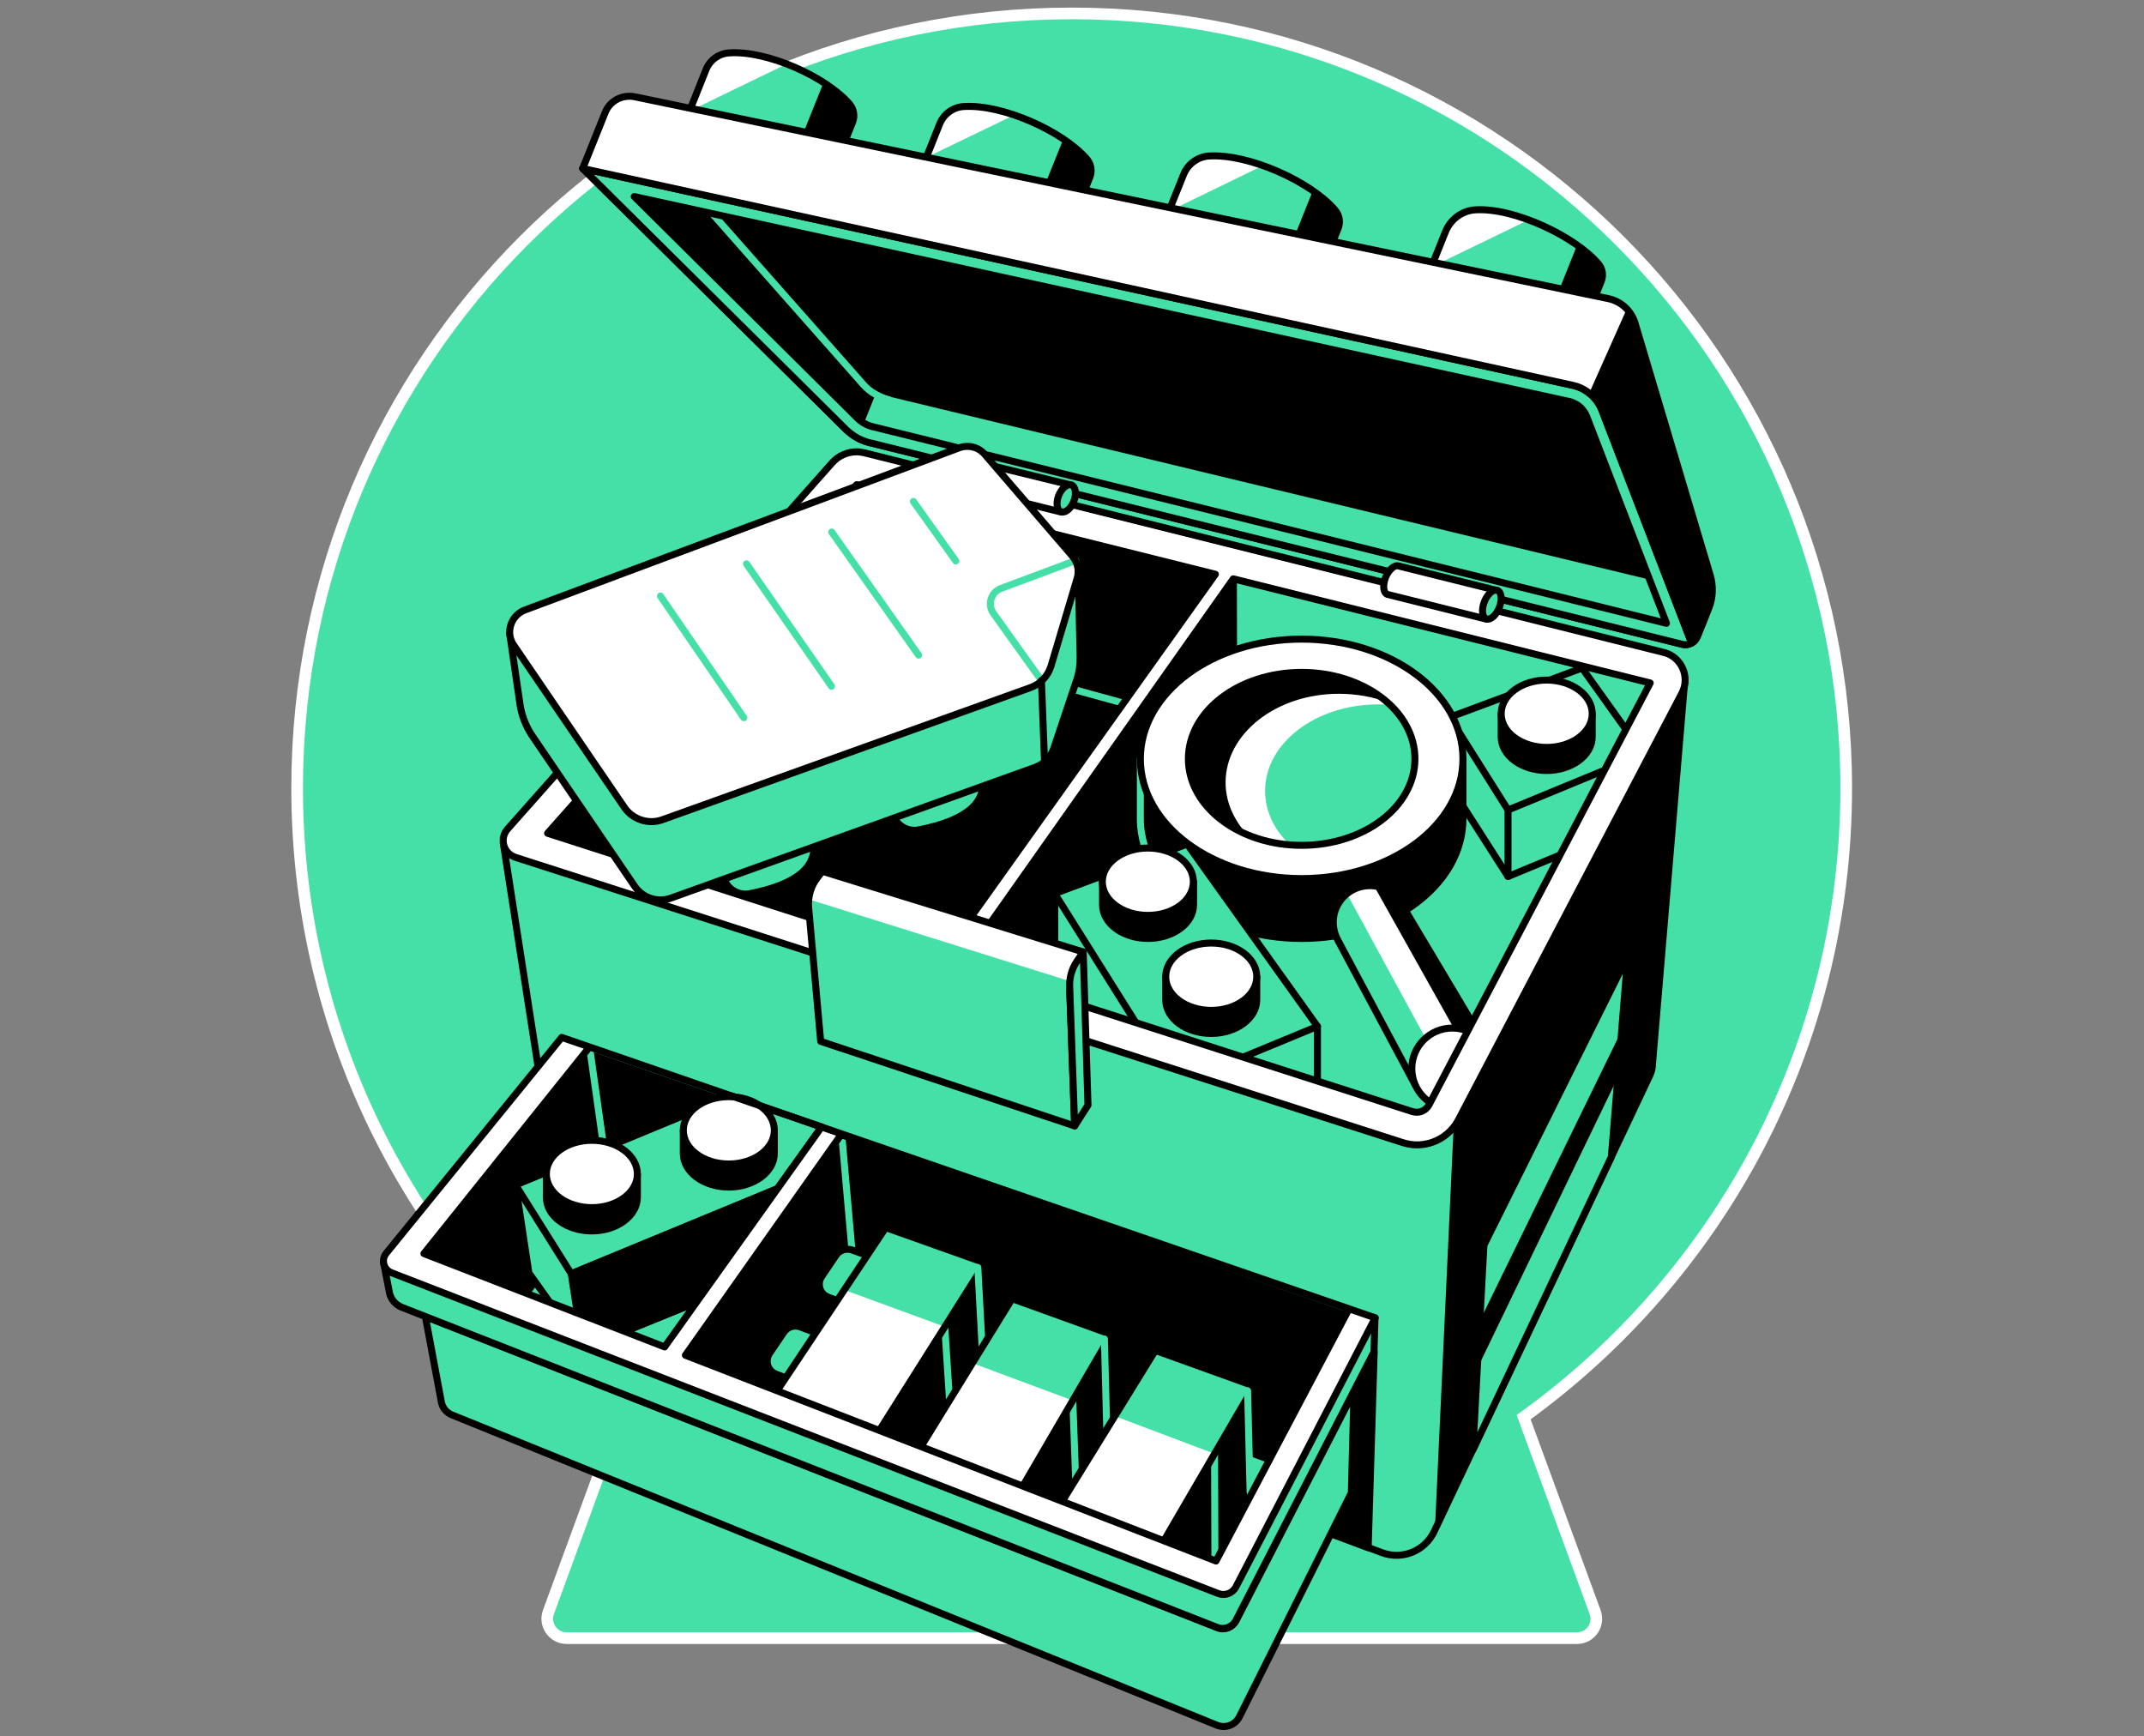 <svg width="368" height="298" viewBox="0 0 368 298" fill="none" xmlns="http://www.w3.org/2000/svg">
<rect x="0" y="0" width="368" height="298" fill="#808080" stroke="none"/>
<path d="M316.888 135.263C316.888 61.843 257.382 2.301 183.962 2.301C110.542 2.301 51 61.843 51 135.263C51 179.75 72.869 219.064 106.404 243.216L94.132 276.68C93.347 278.82 94.952 281.139 97.235 281.139H270.689C272.972 281.139 274.577 278.856 273.793 276.68L261.52 243.216C295.055 219.064 316.888 179.714 316.888 135.263Z" fill="#45E0A8" stroke="white" stroke-width="2" stroke-miterlimit="10"/>
<path d="M118.498 18.676L121.173 11.969C121.815 10.328 123.385 9.186 125.133 9.079C131.697 8.615 141.829 13.218 145.825 17.855C146.538 18.712 146.752 19.889 146.36 20.923C145.361 23.385 144.398 25.847 143.399 28.273" fill="#45E0A8"/>
<path d="M136.728 25.705L143.399 28.274C144.398 25.812 145.361 23.351 146.36 20.925C146.788 19.89 146.574 18.713 145.825 17.857C144.719 16.572 143.185 15.324 141.365 14.146L136.728 25.705Z" fill="black"/>
<path d="M125.133 9.08C123.349 9.223 121.815 10.329 121.173 11.97L118.498 18.677L118.854 18.819L135.051 10.971C131.59 9.651 128.023 8.866 125.133 9.08Z" fill="white"/>
<path d="M118.498 18.676L121.173 11.969C121.815 10.328 123.385 9.186 125.133 9.079C131.697 8.615 141.829 13.218 145.825 17.855C146.538 18.712 146.752 19.889 146.36 20.923C145.361 23.385 144.398 25.847 143.399 28.273" stroke="black" stroke-width="1.2" stroke-miterlimit="10" stroke-linecap="round" stroke-linejoin="round"/>
<path d="M158.561 28.094L161.272 21.316C161.95 19.603 163.556 18.39 165.411 18.283C172.118 17.855 182.428 22.529 186.531 27.273C187.28 28.13 187.494 29.343 187.066 30.413C186.067 32.91 185.068 35.443 184.033 37.94" fill="#45E0A8"/>
<path d="M182.535 23.812L177.826 35.514L179.609 36.192C180.822 36.37 182.178 36.584 182.428 36.87C182.642 37.119 183.569 37.048 184.497 36.834C185.353 34.694 186.209 32.553 187.066 30.412C187.494 29.342 187.28 28.129 186.53 27.273C185.532 26.06 184.14 24.883 182.535 23.812Z" fill="black"/>
<path d="M174.151 19.711C171.083 18.676 168.015 18.105 165.446 18.248C163.591 18.355 161.986 19.568 161.308 21.281L158.989 27.024L174.151 19.711Z" fill="white"/>
<path d="M158.561 28.094L161.272 21.316C161.95 19.603 163.556 18.39 165.411 18.283C172.118 17.855 182.428 22.529 186.531 27.273C187.28 28.13 187.494 29.343 187.066 30.413C186.067 32.91 185.068 35.443 184.033 37.94" stroke="black" stroke-width="1.2" stroke-miterlimit="10" stroke-linecap="round" stroke-linejoin="round"/>
<path d="M200.373 36.871L203.155 29.95C203.869 28.166 205.545 26.917 207.472 26.775C214.357 26.346 224.953 31.163 229.127 36.014C229.912 36.906 230.126 38.155 229.662 39.261C228.627 41.83 227.593 44.434 226.558 47.002" fill="#45E0A8"/>
<path d="M229.698 39.261C230.126 38.156 229.912 36.943 229.163 36.015C228.199 34.873 226.879 33.767 225.345 32.697L220.636 44.47L227.022 46.04C227.878 43.792 228.806 41.545 229.698 39.261Z" fill="black"/>
<path d="M216.783 28.415C213.536 27.273 210.219 26.631 207.507 26.774C205.581 26.881 203.904 28.129 203.191 29.949L200.693 36.228L216.783 28.415Z" fill="white"/>
<path d="M200.373 36.871L203.155 29.95C203.869 28.166 205.545 26.917 207.472 26.775C214.357 26.346 224.953 31.163 229.127 36.014C229.912 36.906 230.126 38.155 229.662 39.261C228.627 41.83 227.593 44.434 226.558 47.002" stroke="black" stroke-width="1.2" stroke-miterlimit="10" stroke-linecap="round" stroke-linejoin="round"/>
<path d="M245.609 46.003L248.106 39.76C248.962 37.655 250.925 36.157 253.208 36.014C259.879 35.586 270.368 40.58 274.363 45.29C275.077 46.11 275.255 47.287 274.827 48.322C273.792 50.891 272.758 53.495 271.723 56.063" fill="#45E0A8"/>
<path d="M270.689 42.08L265.979 53.853L266.158 53.924L272.223 54.781C273.079 52.604 273.971 50.464 274.827 48.288C275.219 47.253 275.077 46.111 274.363 45.255C273.436 44.185 272.151 43.115 270.689 42.08Z" fill="black"/>
<path d="M245.68 45.825L262.412 37.727C259.201 36.514 255.919 35.836 253.243 36.015C250.96 36.157 248.998 37.656 248.142 39.761L245.68 45.825Z" fill="white"/>
<path d="M245.609 46.003L248.106 39.76C248.962 37.655 250.925 36.157 253.208 36.014C259.879 35.586 270.368 40.58 274.363 45.29C275.077 46.11 275.255 47.287 274.827 48.322C273.792 50.891 272.758 53.495 271.723 56.063" stroke="black" stroke-width="1.2" stroke-miterlimit="10" stroke-linecap="round" stroke-linejoin="round"/>
<path d="M111.755 26.348L151.283 70.371L290.346 104.477L274.327 60.739L111.755 26.348Z" fill="black"/>
<path d="M107.188 150.747L144.897 103.585L153.959 101.123L202.37 119.96L167.194 174.4L107.188 150.747Z" fill="black" stroke="black" stroke-width="1.2" stroke-miterlimit="10" stroke-linecap="round" stroke-linejoin="round"/>
<path d="M89.101 145.074L112.897 152.531L148.929 108.614L147.038 83.178L89.101 145.074Z" fill="black" stroke="#45E0A8" stroke-width="1.2" stroke-miterlimit="10" stroke-linecap="round" stroke-linejoin="round"/>
<path d="M147.038 83.177L148.928 108.614L194.771 121.207L211.681 97.091L148.928 81.072L147.038 83.177Z" fill="black" stroke="#45E0A8" stroke-width="1.2" stroke-miterlimit="10" stroke-linecap="round" stroke-linejoin="round"/>
<path d="M174.615 173.366L243.183 193.238L246.287 192.56L279.393 132.268L208.613 121.209L174.615 173.366Z" fill="#45E0A8" stroke="black" stroke-width="1.2" stroke-miterlimit="10" stroke-linecap="round" stroke-linejoin="round"/>
<path d="M211.681 97.092L211.717 125.846L273.578 142.828L286.885 116.392L211.681 97.092Z" fill="#45E0A8" stroke="black" stroke-width="1.2" stroke-miterlimit="10" stroke-linecap="round" stroke-linejoin="round"/>
<path d="M211.717 125.846L179.288 174.4L161.7 167.551L211.681 97.092L211.717 125.846Z" fill="black" stroke="black" stroke-width="1.2" stroke-miterlimit="10" stroke-linecap="round" stroke-linejoin="round"/>
<path d="M248.819 134.765L258.844 150.427L282.104 140.795V129.414L248.819 123.1V134.765Z" fill="#45E0A8" stroke="black" stroke-width="1.2" stroke-miterlimit="10" stroke-linecap="round" stroke-linejoin="round"/>
<path d="M248.819 123.1L258.844 139.011L282.104 129.414L271.545 114.645L248.819 123.1Z" fill="#45E0A8" stroke="black" stroke-width="1.2" stroke-miterlimit="10" stroke-linecap="round" stroke-linejoin="round"/>
<path d="M271.188 122.527C269.761 121.385 267.727 120.672 265.48 120.672C263.09 120.672 260.949 121.457 259.522 122.741H259.237L257.667 122.491V126.451C257.667 129.662 261.163 132.231 265.48 132.231C269.797 132.231 273.293 129.626 273.293 126.451V122.491L271.188 122.527Z" fill="black" stroke="black" stroke-width="1.2" stroke-miterlimit="10" stroke-linecap="round" stroke-linejoin="round"/>
<path d="M265.48 128.272C269.795 128.272 273.293 125.684 273.293 122.492C273.293 119.3 269.795 116.713 265.48 116.713C261.165 116.713 257.667 119.3 257.667 122.492C257.667 125.684 261.165 128.272 265.48 128.272Z" fill="white" stroke="black" stroke-width="1.2" stroke-miterlimit="10" stroke-linecap="round" stroke-linejoin="round"/>
<path d="M247.392 130.235C242.612 124.099 233.657 119.961 223.418 119.961C213.18 119.961 204.225 124.099 199.445 130.235H195.734V140.51C195.734 151.855 208.114 161.059 223.418 161.059C238.723 161.059 251.103 151.855 251.103 140.51V130.235H247.392Z" fill="black" stroke="black" stroke-width="1.2" stroke-miterlimit="10" stroke-linecap="round" stroke-linejoin="round"/>
<path d="M195.734 130.234V140.973C195.77 142.114 195.948 143.541 196.412 145.075C197.411 148.464 199.302 150.783 200.515 152.068" stroke="#45E0A8" stroke-width="1.2" stroke-miterlimit="10" stroke-linecap="round" stroke-linejoin="round"/>
<path d="M223.418 150.784C238.708 150.784 251.103 141.583 251.103 130.235C251.103 118.886 238.708 109.686 223.418 109.686C208.129 109.686 195.734 118.886 195.734 130.235C195.734 141.583 208.129 150.784 223.418 150.784Z" fill="white" stroke="black" stroke-width="1.2" stroke-miterlimit="10" stroke-linecap="round" stroke-linejoin="round"/>
<path d="M223.419 145.074C234.157 145.074 242.862 138.43 242.862 130.234C242.862 122.037 234.157 115.393 223.419 115.393C212.681 115.393 203.976 122.037 203.976 130.234C203.976 138.43 212.681 145.074 223.419 145.074Z" fill="#45E0A8"/>
<path d="M217.14 135.728C217.14 127.523 225.845 120.887 236.583 120.887C237.261 120.887 237.939 120.923 238.581 120.958C235.013 117.569 229.519 115.357 223.383 115.357C212.645 115.357 203.94 121.993 203.94 130.198C203.94 137.869 211.574 144.219 221.385 144.968C218.745 142.471 217.14 139.26 217.14 135.728Z" fill="white"/>
<path d="M210.361 134.3C210.361 125.881 219.066 119.067 229.805 119.067C232.73 119.067 235.548 119.566 238.046 120.494C234.478 117.39 229.234 115.428 223.419 115.428C212.68 115.428 203.976 122.063 203.976 130.269C203.976 135.905 208.078 140.793 214.143 143.326C211.788 140.757 210.361 137.653 210.361 134.3Z" fill="black"/>
<path d="M223.419 145.076C234.157 145.076 242.862 138.432 242.862 130.235C242.862 122.039 234.157 115.395 223.419 115.395C212.681 115.395 203.976 122.039 203.976 130.235C203.976 138.432 212.681 145.076 223.419 145.076Z" stroke="black" stroke-width="1.2" stroke-miterlimit="10" stroke-linecap="round" stroke-linejoin="round"/>
<path d="M242.933 186.244L255.491 180.18L240.364 154.814C239.259 153.102 237.332 151.996 235.12 151.996C231.66 151.996 228.841 154.814 228.841 158.275C228.841 159.238 229.055 160.166 229.448 160.986L229.555 161.165C229.59 161.236 229.626 161.272 229.626 161.343L242.933 186.244Z" fill="#45E0A8"/>
<path d="M231.196 153.387L246.465 181.464L253.885 177.575L240.364 154.814C239.258 153.102 237.332 151.996 235.12 151.996C233.622 151.996 232.266 152.531 231.196 153.387Z" fill="white"/>
<path d="M250.96 179.002L253.885 177.575L240.364 154.814C239.365 153.28 237.724 152.245 235.833 152.031L250.96 179.002Z" fill="black"/>
<path d="M242.933 186.244L255.491 180.18L240.364 154.814C239.259 153.102 237.332 151.996 235.12 151.996C231.66 151.996 228.841 154.814 228.841 158.275C228.841 159.238 229.055 160.166 229.448 160.986L229.555 161.165C229.59 161.236 229.626 161.272 229.626 161.343L242.933 186.244Z" stroke="black" stroke-width="1.2" stroke-miterlimit="10" stroke-linecap="round" stroke-linejoin="round"/>
<path d="M249.283 190.347C253.125 190.347 256.24 187.232 256.24 183.39C256.24 179.548 253.125 176.434 249.283 176.434C245.441 176.434 242.327 179.548 242.327 183.39C242.327 187.232 245.441 190.347 249.283 190.347Z" fill="white" stroke="black" stroke-width="1.2" stroke-miterlimit="10" stroke-linecap="round" stroke-linejoin="round"/>
<path d="M181.036 165.017L201.692 197.91L226.13 187.814V176.148L181.036 153.352V165.017Z" fill="#45E0A8" stroke="black" stroke-width="1.2" stroke-miterlimit="10" stroke-linecap="round" stroke-linejoin="round"/>
<path d="M181.036 153.352L201.692 186.245L226.13 176.149L203.761 144.861L181.036 153.352Z" fill="#45E0A8" stroke="black" stroke-width="1.2" stroke-miterlimit="10" stroke-linecap="round" stroke-linejoin="round"/>
<path d="M202.762 151.353C201.335 150.212 199.302 149.498 197.054 149.498C194.664 149.498 192.523 150.283 191.096 151.567H190.811L189.241 151.317V155.277C189.241 158.488 192.737 161.057 197.054 161.057C201.371 161.057 204.867 158.453 204.867 155.277V151.317L202.762 151.353Z" fill="black" stroke="black" stroke-width="1.2" stroke-miterlimit="10" stroke-linecap="round" stroke-linejoin="round"/>
<path d="M213.643 167.694C212.216 166.552 210.183 165.803 207.899 165.803C205.545 165.803 203.44 166.588 202.013 167.801L200.086 167.622V171.582C200.086 174.793 203.583 177.362 207.899 177.362C212.216 177.362 215.712 174.757 215.712 171.582V167.622L213.643 167.694Z" fill="black" stroke="black" stroke-width="1.2" stroke-miterlimit="10" stroke-linecap="round" stroke-linejoin="round"/>
<path d="M207.899 173.401C212.214 173.401 215.712 170.813 215.712 167.621C215.712 164.429 212.214 161.842 207.899 161.842C203.584 161.842 200.086 164.429 200.086 167.621C200.086 170.813 203.584 173.401 207.899 173.401Z" fill="white" stroke="black" stroke-width="1.2" stroke-miterlimit="10" stroke-linecap="round" stroke-linejoin="round"/>
<path d="M197.018 157.098C201.333 157.098 204.831 154.51 204.831 151.318C204.831 148.127 201.333 145.539 197.018 145.539C192.704 145.539 189.206 148.127 189.206 151.318C189.206 154.51 192.704 157.098 197.018 157.098Z" fill="white" stroke="black" stroke-width="1.2" stroke-miterlimit="10" stroke-linecap="round" stroke-linejoin="round"/>
<path d="M258.844 138.76V150.426" stroke="black" stroke-width="1.2" stroke-miterlimit="10" stroke-linecap="round" stroke-linejoin="round"/>
<path d="M283.639 182.533L289.204 116.391L282.782 124.56L244.467 194.341C242.077 193.628 86.39 144.717 86.39 144.717L96.807 211.679C96.914 213.035 97.77 214.284 99.161 214.783L237.225 266.477C240.686 267.761 244.538 266.191 246.144 262.874L283.211 184.495C283.496 183.853 283.639 183.211 283.639 182.533Z" fill="#45E0A8" stroke="black" stroke-width="1.2" stroke-miterlimit="10" stroke-linecap="round" stroke-linejoin="round"/>
<path d="M285.637 120.957L249.854 185.922L246.287 262.588L283.211 184.495C283.496 183.853 283.639 183.175 283.639 182.533L289.204 116.391L285.637 120.957Z" fill="black"/>
<path d="M252.815 248.819L254.706 213.679L279.393 164.055L276.575 198.553L252.815 248.819Z" fill="#45E0A8"/>
<path d="M252.815 248.819L254.706 213.679L279.393 164.055L276.575 198.553L252.815 248.819Z" stroke="black" stroke-width="1.2" stroke-miterlimit="10" stroke-linecap="round" stroke-linejoin="round"/>
<path d="M278.358 176.826L253.992 226.7L253.528 234.941L277.681 184.889L278.358 176.826Z" fill="black"/>
<path d="M285.565 111.968L148.393 77.719C147.93 77.612 147.502 77.541 147.038 77.541C145.468 77.541 143.898 78.219 142.828 79.432L87.139 142.256C85.676 143.897 86.39 146.466 88.495 147.144L158.061 169.512L157.419 170.404L160.166 172.366L161.415 170.582L240.757 196.09C241.577 196.34 242.398 196.483 243.219 196.483C246.144 196.483 248.891 194.877 250.318 192.202L288.705 118.924C290.132 116.142 288.598 112.717 285.565 111.968ZM93.989 143.005L147.038 83.178L208.613 98.554L161.451 164.696L93.989 143.005ZM245.288 189.597C244.86 190.382 244.075 190.882 243.183 190.882C242.933 190.882 242.683 190.846 242.434 190.775L164.768 165.802L211.681 99.339L283.246 117.212L245.288 189.597Z" fill="white" stroke="black" stroke-width="1.2" stroke-miterlimit="10" stroke-linecap="round" stroke-linejoin="round"/>
<path d="M185.924 163.375L141.151 149.533L140.295 150.639C139.153 152.102 138.654 153.921 138.797 155.776L140.866 178.716L184.461 193.235L183.605 170.011L185.924 163.375Z" fill="#45E0A8"/>
<path d="M141.151 149.533L140.295 150.639C139.474 151.709 138.939 152.994 138.832 154.349L184.14 168.548L185.923 163.375L141.151 149.533Z" fill="white"/>
<path d="M185.924 163.375L141.151 149.533L140.295 150.639C139.153 152.102 138.654 153.921 138.797 155.776L140.866 178.716L184.461 193.235L183.605 170.011L185.924 163.375Z" stroke="black" stroke-width="1.2" stroke-miterlimit="10" stroke-linecap="round" stroke-linejoin="round"/>
<path d="M184.461 193.235L186.744 189.668L185.924 163.375L184.818 165.016C183.962 166.3 183.533 167.799 183.605 169.368L184.461 193.235Z" fill="#45E0A8" stroke="black" stroke-width="1.2" stroke-miterlimit="10" stroke-linecap="round" stroke-linejoin="round"/>
<path d="M225.345 261.626L228.449 263.232L234.835 265.622L235.869 232.016L231.731 237.866L225.345 261.626Z" fill="black" stroke="black" stroke-width="1.2" stroke-miterlimit="10" stroke-linecap="round" stroke-linejoin="round"/>
<path d="M86.247 223.132L98.091 203.189L221.706 248.069L209.612 271.08L86.247 223.132Z" fill="#45E0A8"/>
<path d="M101.195 179.68L98.055 183.604L101.73 208.933L219.53 252.386L236.047 226.165L101.195 179.68Z" fill="black" stroke="#45E0A8" stroke-width="1.2" stroke-miterlimit="10" stroke-linecap="round" stroke-linejoin="round"/>
<path d="M101.195 179.68L104.762 204.973L80.075 237.402L70.728 214.285L101.195 179.68Z" fill="black" stroke="#45E0A8" stroke-width="1.2" stroke-miterlimit="10" stroke-linecap="round" stroke-linejoin="round"/>
<path d="M144.469 194.592L146.895 222.097L132.696 240.97L115.715 233.407L144.469 194.592Z" fill="black" stroke="#45E0A8" stroke-width="1.2" stroke-miterlimit="10" stroke-linecap="round" stroke-linejoin="round"/>
<path d="M149.392 218.459L150.891 216.212L146.288 214.535C145.254 214.178 144.112 214.535 143.506 215.427L141.044 219.066C140.188 220.35 140.723 222.098 142.186 222.633L146.146 224.096L149.392 218.459Z" fill="#45E0A8" stroke="black" stroke-width="1.2" stroke-miterlimit="10" stroke-linecap="round" stroke-linejoin="round"/>
<path d="M141.615 231.623L142.721 229.732L137.369 227.734C136.335 227.342 135.158 227.734 134.551 228.626L132.09 232.265C131.233 233.549 131.768 235.297 133.231 235.832L139.902 238.401L141.615 231.623Z" fill="#45E0A8" stroke="black" stroke-width="1.2" stroke-miterlimit="10" stroke-linecap="round" stroke-linejoin="round"/>
<path d="M150.212 246.642L169.085 216.746L169.762 229.304L156.135 251.423L150.212 246.642Z" fill="black" stroke="black" stroke-width="1.2" stroke-miterlimit="10" stroke-linecap="round" stroke-linejoin="round"/>
<path d="M162.164 227.699L163.341 245.894" stroke="#45E0A8" stroke-width="1.2" stroke-miterlimit="10" stroke-linecap="round" stroke-linejoin="round"/>
<path d="M132.625 239.828L152.032 210.682L169.085 216.746L150.212 246.642L132.625 239.828Z" fill="white"/>
<path d="M152.032 210.682L144.933 221.384L162.164 227.699L169.085 216.746L152.032 210.682Z" fill="#45E0A8"/>
<path d="M131.269 241.862L152.032 210.682L169.085 216.746L150.213 246.642L131.269 241.862Z" stroke="black" stroke-width="1.2" stroke-miterlimit="10" stroke-linecap="round" stroke-linejoin="round"/>
<path d="M167.836 217.531L168.693 233.407" stroke="#45E0A8" stroke-width="1.2" stroke-miterlimit="10" stroke-linecap="round" stroke-linejoin="round"/>
<path d="M185.317 230.518L190.74 229.02L191.132 243.432L179.038 262.982L173.723 258.202L185.317 230.518Z" fill="black" stroke="black" stroke-width="1.2" stroke-miterlimit="10" stroke-linecap="round" stroke-linejoin="round"/>
<path d="M184.14 240.363L184.782 258.201" stroke="#45E0A8" stroke-width="1.2" stroke-miterlimit="10" stroke-linecap="round" stroke-linejoin="round"/>
<path d="M190.74 229.019L173.723 222.883L156.135 251.423L173.723 258.201L190.74 229.019Z" fill="white"/>
<path d="M173.723 222.883L166.909 233.942L184.14 240.364L190.74 229.019L173.723 222.883Z" fill="#45E0A8"/>
<path d="M190.74 229.019L173.723 222.883L156.135 251.423L173.723 258.201L190.74 229.019Z" stroke="black" stroke-width="1.2" stroke-miterlimit="10" stroke-linecap="round" stroke-linejoin="round"/>
<path d="M189.562 229.803L189.991 246.32" stroke="#45E0A8" stroke-width="1.2" stroke-miterlimit="10" stroke-linecap="round" stroke-linejoin="round"/>
<path d="M214.321 239.473L215.142 257.774L208.471 271.795L207.258 274.363L196.662 269.761L214.321 239.473Z" fill="black"/>
<path d="M208.471 249.496L208.542 271.793" stroke="#45E0A8" stroke-width="1.2" stroke-miterlimit="10" stroke-linecap="round" stroke-linejoin="round"/>
<path d="M179.038 262.982L198.303 231.766L215.249 237.866L196.662 269.76L179.038 262.982Z" fill="white"/>
<path d="M215.249 237.866L198.303 231.766L191.346 243.039L208.47 249.496L215.249 237.866Z" fill="#45E0A8"/>
<path d="M179.038 262.982L198.303 231.766L215.249 237.866L196.662 269.76L179.038 262.982Z" stroke="black" stroke-width="1.2" stroke-miterlimit="10" stroke-linecap="round" stroke-linejoin="round"/>
<path d="M214.143 238.688L214.571 256.097" stroke="#45E0A8" stroke-width="1.2" stroke-miterlimit="10" stroke-linecap="round" stroke-linejoin="round"/>
<path d="M141.008 193.416L88.494 203.369L90.777 218.46L100.017 231.446L124.562 221.457L135.586 203.762L141.008 193.416Z" fill="#45E0A8" stroke="black" stroke-width="1.2" stroke-miterlimit="10" stroke-linecap="round" stroke-linejoin="round"/>
<path d="M125.525 188.064L88.494 203.369L98.055 218.603L133.409 204.011L141.008 193.416L125.525 188.064Z" fill="#45E0A8" stroke="black" stroke-width="1.2" stroke-miterlimit="10" stroke-linecap="round" stroke-linejoin="round"/>
<path d="M130.841 194.059C129.414 192.917 127.38 192.168 125.097 192.168C122.743 192.168 120.638 192.953 119.211 194.166L117.284 193.987V197.947C117.284 201.158 120.78 203.727 125.097 203.727C129.414 203.727 132.91 201.122 132.91 197.947V193.987L130.841 194.059Z" fill="black" stroke="black" stroke-width="1.2" stroke-miterlimit="10" stroke-linecap="round" stroke-linejoin="round"/>
<path d="M125.097 199.766C129.412 199.766 132.91 197.178 132.91 193.986C132.91 190.795 129.412 188.207 125.097 188.207C120.782 188.207 117.284 190.795 117.284 193.986C117.284 197.178 120.782 199.766 125.097 199.766Z" fill="white" stroke="black" stroke-width="1.2" stroke-miterlimit="10" stroke-linecap="round" stroke-linejoin="round"/>
<path d="M107.295 201.515C105.868 200.374 103.834 199.66 101.587 199.66C99.197 199.66 97.056 200.445 95.629 201.729H95.344L93.774 201.48V205.475C93.774 208.686 97.27 211.255 101.587 211.255C105.904 211.255 109.4 208.65 109.4 205.475V201.515H107.295Z" fill="black" stroke="black" stroke-width="1.2" stroke-miterlimit="10" stroke-linecap="round" stroke-linejoin="round"/>
<path d="M101.587 207.258C105.902 207.258 109.4 204.671 109.4 201.479C109.4 198.287 105.902 195.699 101.587 195.699C97.272 195.699 93.774 198.287 93.774 201.479C93.774 204.671 97.272 207.258 101.587 207.258Z" fill="white" stroke="black" stroke-width="1.2" stroke-miterlimit="10" stroke-linecap="round" stroke-linejoin="round"/>
<path d="M98.055 218.603L100.017 231.446L124.562 221.457L136.335 202.799L98.055 218.603Z" fill="black" stroke="black" stroke-width="1.2" stroke-miterlimit="10" stroke-linecap="round" stroke-linejoin="round"/>
<path d="M73.011 225.951L75.758 240.614C75.937 241.613 76.65 242.469 77.578 242.826L208.899 296.089C210.361 296.66 212.002 296.053 212.716 294.662L231.945 256.204L232.409 238.794L212.145 278.18C211.539 279.321 210.183 279.857 208.97 279.357L73.011 225.951Z" fill="#45E0A8" stroke="black" stroke-width="1.2" stroke-miterlimit="10" stroke-linecap="round" stroke-linejoin="round"/>
<path d="M65.841 216.676L66.84 221.813C67.054 222.955 67.874 223.918 68.945 224.346L208.899 279.286C210.148 279.785 211.539 279.25 212.145 278.073L235.834 232.016L236.012 226.165L209.541 271.081L65.841 216.676Z" fill="#45E0A8" stroke="black" stroke-width="1.2" stroke-miterlimit="10" stroke-linecap="round" stroke-linejoin="round"/>
<path d="M96.415 178.039L66.305 215.07C65.377 216.212 65.841 217.888 67.196 218.424L209.077 273.471C209.363 273.578 209.684 273.649 209.969 273.649C210.861 273.649 211.717 273.15 212.145 272.329L236.048 226.165L96.415 178.039ZM101.195 179.68L141.009 193.415L114.074 231.16L72.762 215.141L101.195 179.68ZM208.72 267.905L117.641 232.587L144.362 194.735L231.553 224.631L208.72 267.905Z" fill="white" stroke="black" stroke-width="1.2" stroke-miterlimit="10" stroke-linecap="round" stroke-linejoin="round"/>
<path d="M290.203 100.552L155.6 68.159L152.817 67.481C151.176 67.089 149.713 66.197 148.607 64.948L146.074 62.059L107.188 18.035L100.018 28.916L142.114 70.621L145.254 73.724C146.324 74.795 147.68 75.544 149.143 75.901L152.282 76.685L288.74 110.577C289.81 110.827 290.916 110.292 291.309 109.257L292.664 105.904L290.203 100.552Z" fill="#45E0A8" stroke="black" stroke-width="1.2" stroke-miterlimit="10" stroke-linecap="round" stroke-linejoin="round"/>
<path d="M150.677 66.661C149.892 66.233 149.178 65.662 148.607 64.984L146.074 62.094L107.188 18.035L100.018 28.916L142.114 70.621L145.254 73.724C145.86 74.295 146.503 74.795 147.252 75.187L150.677 66.661Z" fill="black"/>
<path d="M111.291 24.242L148.358 66.196C148.786 66.624 149.428 67.231 150.32 67.695C151.105 68.123 151.961 68.48 152.496 68.587" stroke="#45E0A8" stroke-width="1.2" stroke-miterlimit="10" stroke-linecap="round" stroke-linejoin="round"/>
<path d="M108.865 33.732L269.547 68.944C269.975 69.087 270.617 69.336 271.188 69.836C271.83 70.406 272.151 71.049 272.329 71.441L285.886 106.581L286.029 106.974L219.887 90.563L150.355 73.368C150.32 73.368 150.248 73.332 150.213 73.332C149.642 73.225 149.107 73.046 148.607 72.797C148.108 72.547 147.608 72.19 147.216 71.798L108.865 33.732ZM100.018 28.916L145.254 73.76C145.718 74.188 146.396 74.759 147.323 75.258C148.251 75.722 149.071 75.972 149.678 76.079C196.056 87.566 242.398 99.089 288.74 110.577C288.847 110.613 289.061 110.648 289.275 110.648C289.382 110.648 289.489 110.648 289.596 110.613C289.953 110.577 290.203 110.434 290.346 110.363C285.208 97.056 280.107 83.749 274.969 70.442C274.755 69.871 274.22 68.73 273.079 67.731C271.973 66.768 270.867 66.375 270.26 66.197C213.501 53.782 156.741 41.367 100.018 28.916Z" fill="#45E0A8" stroke="black" stroke-width="1.2" stroke-miterlimit="10" stroke-linecap="round" stroke-linejoin="round"/>
<path d="M293.556 98.767L280.642 55.458C280 53.317 278.252 51.712 276.04 51.248L108.936 16.607C106.796 16.179 104.655 17.321 103.871 19.318L100.018 28.915L269.939 66.124C272.222 66.624 274.113 68.229 274.969 70.441L290.346 110.362C290.488 110.29 290.702 110.148 290.916 109.934C291.13 109.684 291.273 109.434 291.344 109.256C292.022 107.615 292.664 105.938 293.342 104.297C294.02 102.513 294.091 100.587 293.556 98.767Z" fill="white" stroke="black" stroke-width="1.2" stroke-miterlimit="10" stroke-linecap="round" stroke-linejoin="round"/>
<path d="M280.642 55.457C280.357 54.53 279.857 53.709 279.215 53.031L272.758 67.515C273.721 68.265 274.506 69.299 274.934 70.477L290.31 110.397C290.453 110.326 290.667 110.183 290.881 109.969C291.095 109.719 291.238 109.47 291.309 109.291C291.987 107.65 292.629 105.973 293.307 104.332C294.02 102.584 294.092 100.622 293.557 98.803L280.642 55.457Z" fill="black"/>
<path d="M240.043 97.127C239.33 96.913 238.331 97.805 237.796 99.161C237.296 100.517 237.439 101.765 238.152 102.015L255.134 106.26L256.953 101.337L240.043 97.127Z" fill="white" stroke="black" stroke-width="1.2" stroke-miterlimit="10" stroke-linecap="round" stroke-linejoin="round"/>
<path d="M254.742 103.369C254.242 104.725 254.421 106.009 255.17 106.223C255.883 106.437 256.882 105.51 257.382 104.154C257.881 102.799 257.703 101.514 256.953 101.3C256.24 101.086 255.241 102.014 254.742 103.369Z" fill="#45E0A8" stroke="black" stroke-width="1.2" stroke-miterlimit="10" stroke-linecap="round" stroke-linejoin="round"/>
<path d="M166.909 79.11C166.196 78.896 165.197 79.717 164.697 80.965C164.198 82.214 164.376 83.427 165.09 83.641L182.178 87.886L183.855 83.248L166.909 79.11Z" fill="white" stroke="black" stroke-width="1.2" stroke-miterlimit="10" stroke-linecap="round" stroke-linejoin="round"/>
<path d="M181.679 85.139C181.215 86.424 181.429 87.637 182.178 87.851C182.927 88.065 183.89 87.209 184.354 85.924C184.818 84.64 184.568 83.427 183.855 83.213C183.106 83.035 182.142 83.891 181.679 85.139Z" fill="#45E0A8" stroke="black" stroke-width="1.2" stroke-miterlimit="10" stroke-linecap="round" stroke-linejoin="round"/>
<path d="M123.635 145.75L124.099 149.996C124.349 152.243 126.454 153.777 128.63 153.385C132.197 152.707 136.942 151.28 138.797 148.462C139.511 147.356 139.868 146 139.725 144.573C139.689 144.109 139.653 143.645 139.582 143.182" fill="#45E0A8"/>
<path d="M123.635 145.75L124.099 149.996C124.349 152.243 126.454 153.777 128.63 153.385C132.197 152.707 136.942 151.28 138.797 148.462C139.511 147.356 139.868 146 139.725 144.573C139.689 144.109 139.653 143.645 139.582 143.182" stroke="black" stroke-width="1.2" stroke-miterlimit="10" stroke-linecap="round" stroke-linejoin="round"/>
<path d="M152.639 134.799L153.103 139.044C153.353 141.292 155.458 142.826 157.634 142.434C161.201 141.756 165.946 140.329 167.801 137.51C168.515 136.404 168.871 135.049 168.729 133.622C168.693 133.158 168.657 132.694 168.586 132.23" fill="#45E0A8"/>
<path d="M152.639 134.799L153.103 139.044C153.353 141.292 155.458 142.826 157.634 142.434C161.201 141.756 165.946 140.329 167.801 137.51C168.515 136.404 168.871 135.049 168.729 133.622C168.693 133.158 168.657 132.694 168.586 132.23" stroke="black" stroke-width="1.2" stroke-miterlimit="10" stroke-linecap="round" stroke-linejoin="round"/>
<path d="M185.068 97.875L87.496 108.792L89.244 120.814C89.53 122.776 90.243 124.632 91.349 126.273L108.937 152.102C110.293 154.099 112.861 154.956 115.144 154.135L177.648 131.695C179.182 131.16 180.395 129.911 180.894 128.377L184.818 116.64C185.247 115.356 185.425 114.036 185.389 112.716L185.068 97.875Z" fill="#45E0A8" stroke="black" stroke-width="1.2" stroke-miterlimit="10" stroke-linecap="round" stroke-linejoin="round"/>
<path d="M164.626 76.861L90.1 104.688C87.674 105.616 86.711 108.577 88.174 110.717L107.153 138.544C108.58 140.649 111.292 141.541 113.682 140.685L176.899 117.995C178.575 117.389 179.86 116.033 180.395 114.32L184.89 99.23C185.282 97.91 184.961 96.483 184.069 95.448L169.05 78.003C167.98 76.719 166.196 76.29 164.626 76.861Z" fill="white"/>
<path d="M113.361 102.299L127.667 123.169" stroke="#45E0A8" stroke-width="1.2" stroke-miterlimit="10" stroke-linecap="round" stroke-linejoin="round"/>
<path d="M128.13 96.769L142.722 117.782" stroke="#45E0A8" stroke-width="1.2" stroke-miterlimit="10" stroke-linecap="round" stroke-linejoin="round"/>
<path d="M142.757 91.311L157.67 112.43" stroke="#45E0A8" stroke-width="1.2" stroke-miterlimit="10" stroke-linecap="round" stroke-linejoin="round"/>
<path d="M178.754 116.784L170.513 105.261C169.442 103.762 170.085 101.622 171.833 100.98L184.64 96.199" stroke="#45E0A8" stroke-width="1.2" stroke-miterlimit="10" stroke-linecap="round" stroke-linejoin="round"/>
<path d="M156.778 86.066L164.056 96.27" stroke="#45E0A8" stroke-width="1.2" stroke-miterlimit="10" stroke-linecap="round" stroke-linejoin="round"/>
<path d="M164.626 76.861L90.1 104.688C87.674 105.616 86.711 108.577 88.174 110.717L107.153 138.544C108.58 140.649 111.292 141.541 113.682 140.685L176.899 117.995C178.575 117.389 179.86 116.033 180.395 114.32L184.89 99.23C185.282 97.91 184.961 96.483 184.069 95.448L169.05 78.003C167.98 76.719 166.196 76.29 164.626 76.861Z" stroke="black" stroke-width="1.2" stroke-miterlimit="10" stroke-linecap="round" stroke-linejoin="round"/>
<path d="M178.753 116.781L179.289 130.73" stroke="black" stroke-width="1.2" stroke-miterlimit="10" stroke-linecap="round" stroke-linejoin="round"/>
</svg>
